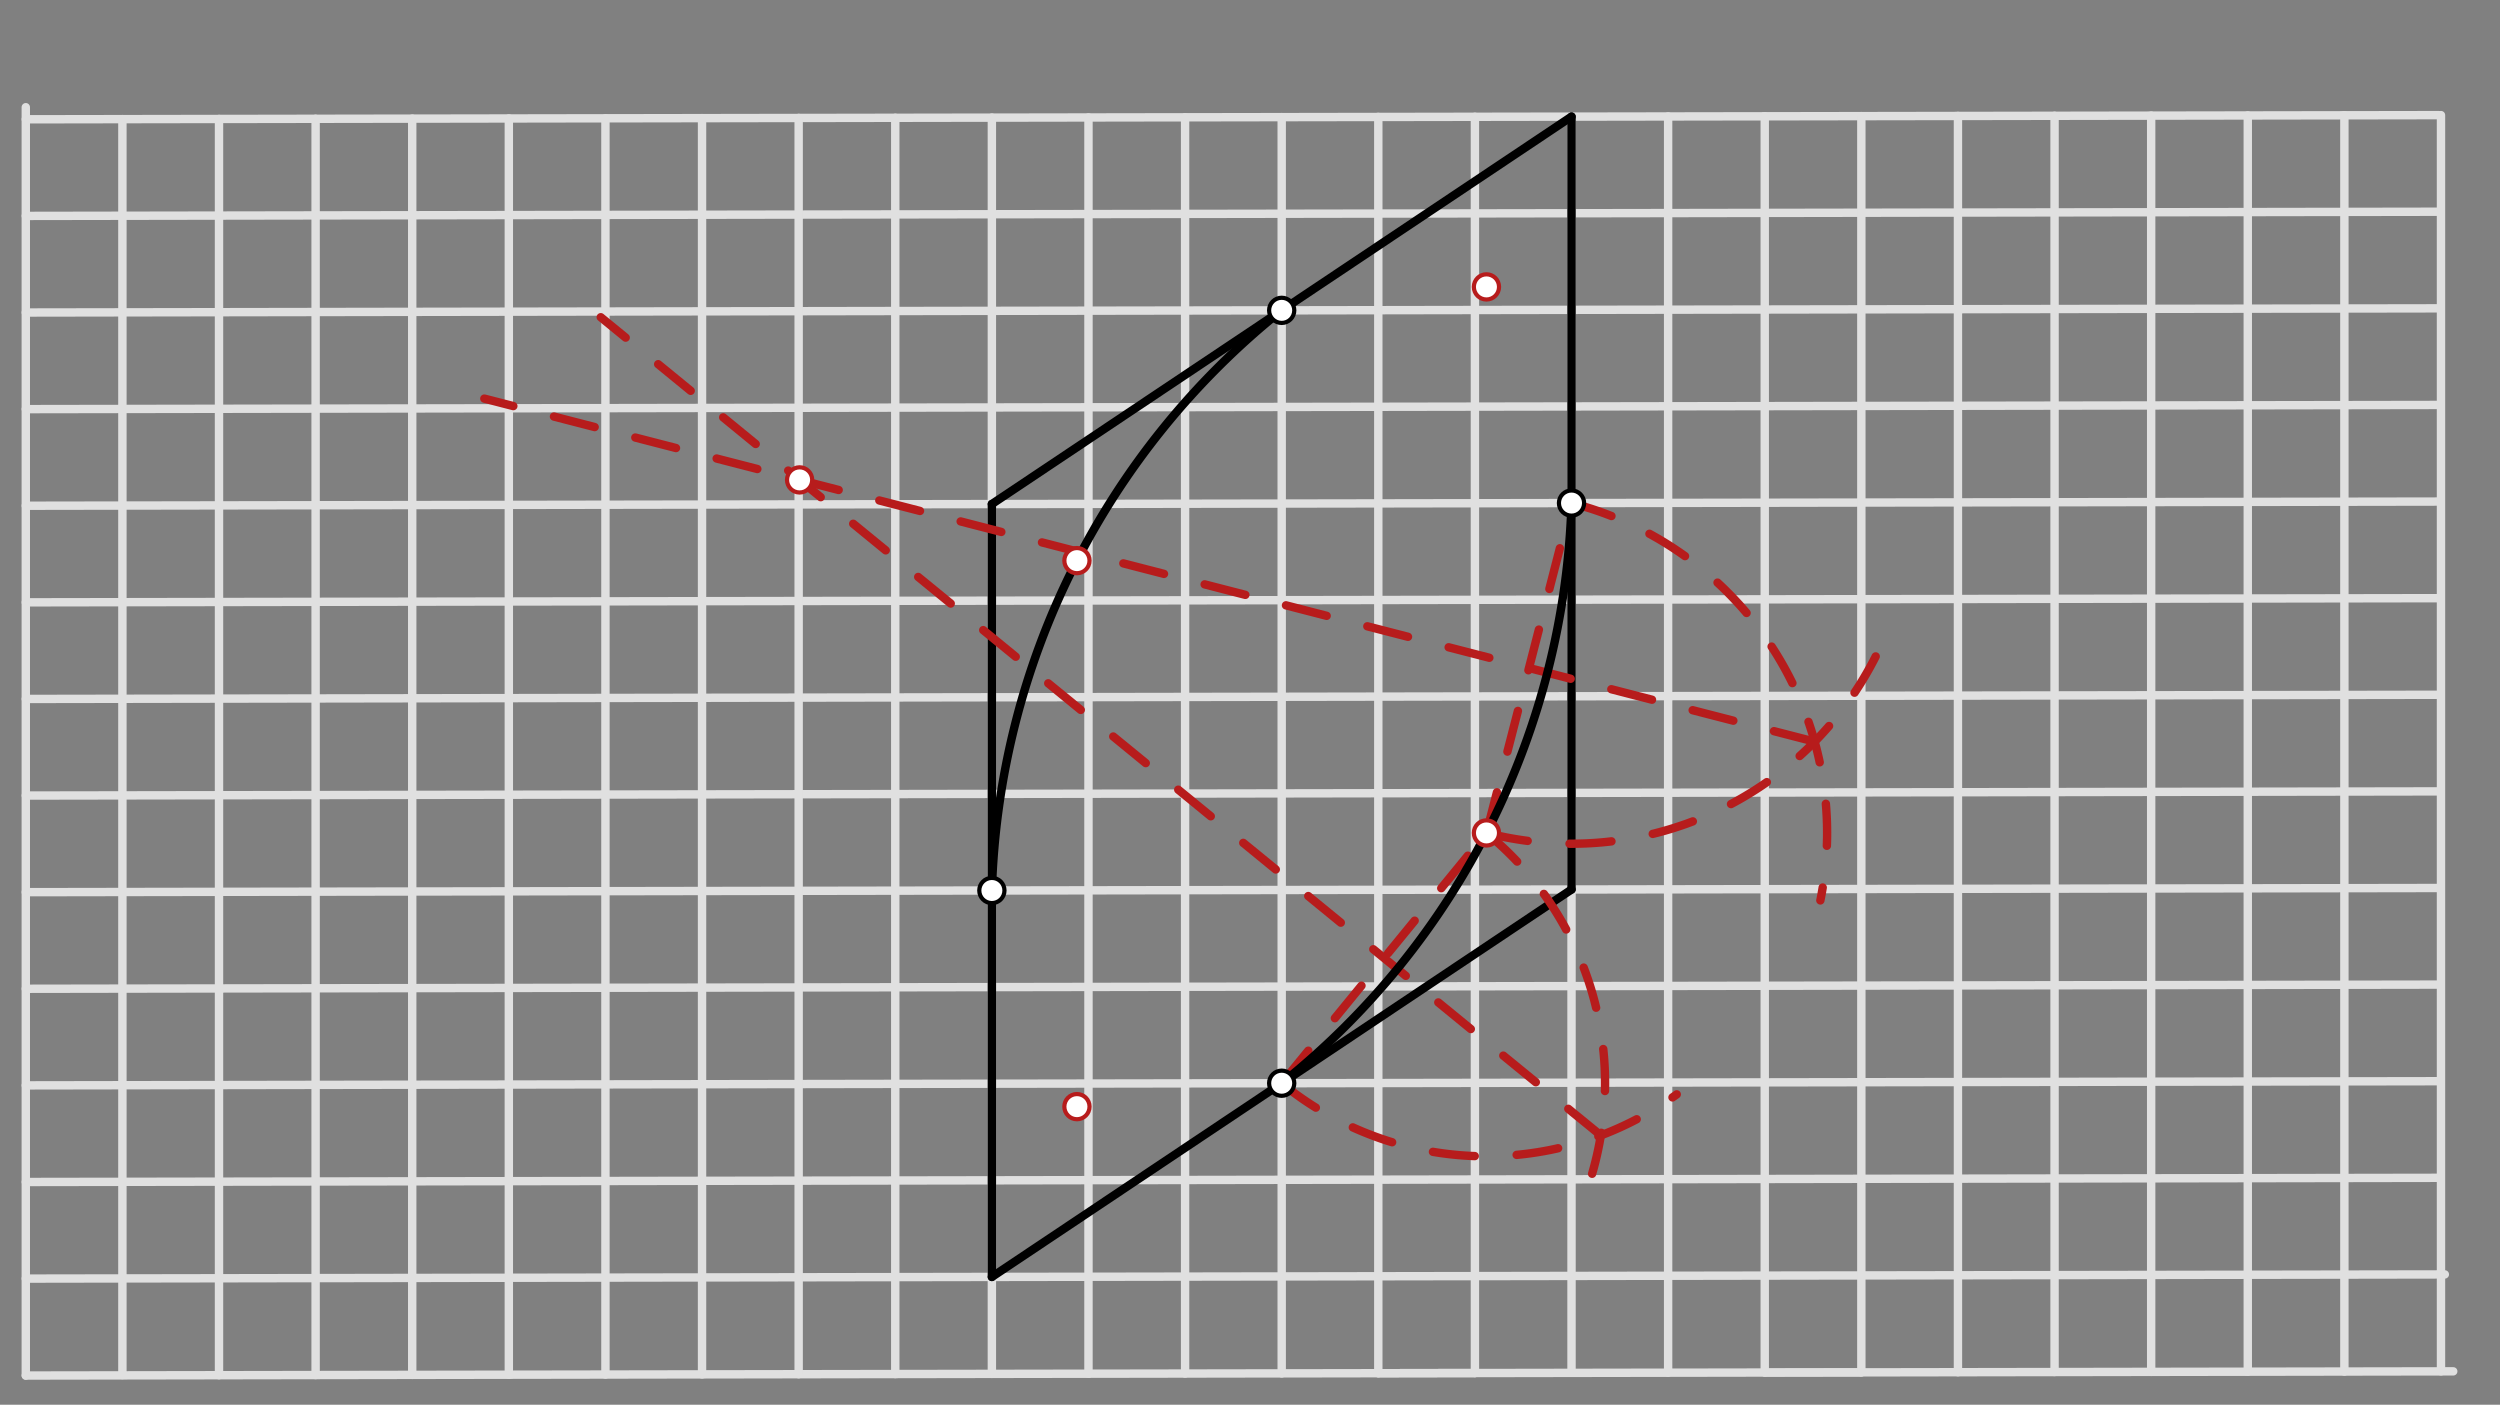 <svg xmlns="http://www.w3.org/2000/svg" class="svg--1it" height="100%" preserveAspectRatio="xMidYMid meet" viewBox="0 0 595.276 334.488" width="100%"><rect x="0" y="0" width="595.276" height="334.488" fill="#808080" stroke="none"/><defs><marker id="marker-arrow" markerHeight="16" markerUnits="userSpaceOnUse" markerWidth="24" orient="auto-start-reverse" refX="24" refY="4" viewBox="0 0 24 8"><path d="M 0 0 L 24 4 L 0 8 z" stroke="inherit"></path></marker></defs><g class="aux-layer--1FB"></g><g class="main-layer--3Vd"><g class="element--2qn"><line stroke="#E0E0E0" stroke-dasharray="none" stroke-linecap="round" stroke-width="2" x1="6.141" x2="584.141" y1="327.531" y2="326.531"></line></g><g class="element--2qn"><line stroke="#E0E0E0" stroke-dasharray="none" stroke-linecap="round" stroke-width="2" x1="6.141" x2="6.141" y1="327.531" y2="25.531"></line></g><g class="element--2qn"><line stroke="#E0E0E0" stroke-dasharray="none" stroke-linecap="round" stroke-width="2" x1="6.141" x2="582.137" y1="304.448" y2="303.452"></line></g><g class="element--2qn"><line stroke="#E0E0E0" stroke-dasharray="none" stroke-linecap="round" stroke-width="2" x1="6.141" x2="581.142" y1="281.445" y2="280.45"></line></g><g class="element--2qn"><line stroke="#E0E0E0" stroke-dasharray="none" stroke-linecap="round" stroke-width="2" x1="6.141" x2="581.102" y1="258.441" y2="257.447"></line></g><g class="element--2qn"><line stroke="#E0E0E0" stroke-dasharray="none" stroke-linecap="round" stroke-width="2" x1="6.141" x2="581.063" y1="235.438" y2="234.443"></line></g><g class="element--2qn"><line stroke="#E0E0E0" stroke-dasharray="none" stroke-linecap="round" stroke-width="2" x1="6.141" x2="581.023" y1="212.435" y2="211.44"></line></g><g class="element--2qn"><line stroke="#E0E0E0" stroke-dasharray="none" stroke-linecap="round" stroke-width="2" x1="6.141" x2="580.983" y1="189.431" y2="188.437"></line></g><g class="element--2qn"><line stroke="#E0E0E0" stroke-dasharray="none" stroke-linecap="round" stroke-width="2" x1="6.141" x2="580.943" y1="166.428" y2="165.433"></line></g><g class="element--2qn"><line stroke="#E0E0E0" stroke-dasharray="none" stroke-linecap="round" stroke-width="2" x1="6.141" x2="580.903" y1="143.424" y2="142.43"></line></g><g class="element--2qn"><line stroke="#E0E0E0" stroke-dasharray="none" stroke-linecap="round" stroke-width="2" x1="6.141" x2="580.864" y1="120.421" y2="119.426"></line></g><g class="element--2qn"><line stroke="#E0E0E0" stroke-dasharray="none" stroke-linecap="round" stroke-width="2" x1="6.141" x2="580.824" y1="97.417" y2="96.423"></line></g><g class="element--2qn"><line stroke="#E0E0E0" stroke-dasharray="none" stroke-linecap="round" stroke-width="2" x1="6.141" x2="580.784" y1="74.414" y2="73.42"></line></g><g class="element--2qn"><line stroke="#E0E0E0" stroke-dasharray="none" stroke-linecap="round" stroke-width="2" x1="6.141" x2="580.744" y1="51.411" y2="50.416"></line></g><g class="element--2qn"><line stroke="#E0E0E0" stroke-dasharray="none" stroke-linecap="round" stroke-width="2" x1="6.141" x2="580.704" y1="28.407" y2="27.413"></line></g><g class="element--2qn"><line stroke="#E0E0E0" stroke-dasharray="none" stroke-linecap="round" stroke-width="2" x1="29.144" x2="29.144" y1="327.412" y2="28.367"></line></g><g class="element--2qn"><line stroke="#E0E0E0" stroke-dasharray="none" stroke-linecap="round" stroke-width="2" x1="52.147" x2="52.147" y1="327.451" y2="28.328"></line></g><g class="element--2qn"><line stroke="#E0E0E0" stroke-dasharray="none" stroke-linecap="round" stroke-width="2" x1="75.151" x2="75.151" y1="327.411" y2="28.288"></line></g><g class="element--2qn"><line stroke="#E0E0E0" stroke-dasharray="none" stroke-linecap="round" stroke-width="2" x1="98.154" x2="98.154" y1="327.371" y2="28.248"></line></g><g class="element--2qn"><line stroke="#E0E0E0" stroke-dasharray="none" stroke-linecap="round" stroke-width="2" x1="121.158" x2="121.158" y1="327.331" y2="28.208"></line></g><g class="element--2qn"><line stroke="#E0E0E0" stroke-dasharray="none" stroke-linecap="round" stroke-width="2" x1="144.161" x2="144.161" y1="327.291" y2="28.168"></line></g><g class="element--2qn"><line stroke="#E0E0E0" stroke-dasharray="none" stroke-linecap="round" stroke-width="2" x1="167.164" x2="167.164" y1="327.252" y2="28.129"></line></g><g class="element--2qn"><line stroke="#E0E0E0" stroke-dasharray="none" stroke-linecap="round" stroke-width="2" x1="190.168" x2="190.168" y1="327.213" y2="28.089"></line></g><g class="element--2qn"><line stroke="#E0E0E0" stroke-dasharray="none" stroke-linecap="round" stroke-width="2" x1="213.171" x2="213.171" y1="327.173" y2="28.049"></line></g><g class="element--2qn"><line stroke="#E0E0E0" stroke-dasharray="none" stroke-linecap="round" stroke-width="2" x1="236.175" x2="236.175" y1="327.131" y2="28.009"></line></g><g class="element--2qn"><line stroke="#E0E0E0" stroke-dasharray="none" stroke-linecap="round" stroke-width="2" x1="259.178" x2="259.178" y1="327.093" y2="27.969"></line></g><g class="element--2qn"><line stroke="#E0E0E0" stroke-dasharray="none" stroke-linecap="round" stroke-width="2" x1="282.181" x2="282.181" y1="327.05" y2="27.93"></line></g><g class="element--2qn"><line stroke="#E0E0E0" stroke-dasharray="none" stroke-linecap="round" stroke-width="2" x1="305.185" x2="305.185" y1="327.012" y2="27.89"></line></g><g class="element--2qn"><line stroke="#E0E0E0" stroke-dasharray="none" stroke-linecap="round" stroke-width="2" x1="328.188" x2="328.188" y1="326.972" y2="27.85"></line></g><g class="element--2qn"><line stroke="#E0E0E0" stroke-dasharray="none" stroke-linecap="round" stroke-width="2" x1="351.191" x2="328.188" y1="326.934" y2="326.974"></line></g><g class="element--2qn"><line stroke="#E0E0E0" stroke-dasharray="none" stroke-linecap="round" stroke-width="2" x1="351.191" x2="351.191" y1="326.934" y2="27.81"></line></g><g class="element--2qn"><line stroke="#E0E0E0" stroke-dasharray="none" stroke-linecap="round" stroke-width="2" x1="374.195" x2="374.195" y1="326.891" y2="27.77"></line></g><g class="element--2qn"><line stroke="#E0E0E0" stroke-dasharray="none" stroke-linecap="round" stroke-width="2" x1="397.198" x2="397.198" y1="326.852" y2="27.731"></line></g><g class="element--2qn"><line stroke="#E0E0E0" stroke-dasharray="none" stroke-linecap="round" stroke-width="2" x1="420.202" x2="420.202" y1="326.812" y2="27.691"></line></g><g class="element--2qn"><line stroke="#E0E0E0" stroke-dasharray="none" stroke-linecap="round" stroke-width="2" x1="443.205" x2="420.321" y1="326.775" y2="326.815"></line></g><g class="element--2qn"><line stroke="#E0E0E0" stroke-dasharray="none" stroke-linecap="round" stroke-width="2" x1="443.205" x2="443.205" y1="326.775" y2="27.651"></line></g><g class="element--2qn"><line stroke="#E0E0E0" stroke-dasharray="none" stroke-linecap="round" stroke-width="2" x1="466.208" x2="466.208" y1="326.735" y2="27.611"></line></g><g class="element--2qn"><line stroke="#E0E0E0" stroke-dasharray="none" stroke-linecap="round" stroke-width="2" x1="489.212" x2="489.212" y1="326.692" y2="27.571"></line></g><g class="element--2qn"><line stroke="#E0E0E0" stroke-dasharray="none" stroke-linecap="round" stroke-width="2" x1="512.215" x2="512.215" y1="326.656" y2="27.532"></line></g><g class="element--2qn"><line stroke="#E0E0E0" stroke-dasharray="none" stroke-linecap="round" stroke-width="2" x1="535.219" x2="535.219" y1="326.616" y2="27.492"></line></g><g class="element--2qn"><line stroke="#E0E0E0" stroke-dasharray="none" stroke-linecap="round" stroke-width="2" x1="558.222" x2="558.222" y1="326.576" y2="27.452"></line></g><g class="element--2qn"><line stroke="#E0E0E0" stroke-dasharray="none" stroke-linecap="round" stroke-width="2" x1="581.225" x2="581.225" y1="326.536" y2="27.413"></line></g><g class="element--2qn"><line stroke="#000000" stroke-dasharray="none" stroke-linecap="round" stroke-width="2" x1="236.175" x2="374.195" y1="304.05" y2="211.798"></line></g><g class="element--2qn"><line stroke="#000000" stroke-dasharray="none" stroke-linecap="round" stroke-width="2" x1="374.195" x2="374.195" y1="211.798" y2="27.77"></line></g><g class="element--2qn"><line stroke="#000000" stroke-dasharray="none" stroke-linecap="round" stroke-width="2" x1="374.195" x2="236.175" y1="27.77" y2="120.023"></line></g><g class="element--2qn"><line stroke="#000000" stroke-dasharray="none" stroke-linecap="round" stroke-width="2" x1="236.175" x2="236.175" y1="120.023" y2="304.05"></line></g><g class="element--2qn"><path d="M 236.175 212.037 A 183.883 183.883 0 0 1 305.185 73.897" fill="none" stroke="#000000" stroke-dasharray="none" stroke-linecap="round" stroke-width="2"></path></g><g class="element--2qn"><line stroke="#B71C1C" stroke-dasharray="10" stroke-linecap="round" stroke-width="2" x1="305.185" x2="353.94" y1="257.924" y2="198.33"></line></g><g class="element--2qn"><path d="M 353.94 198.33 A 76.997 76.997 0 0 1 378.269 282.159" fill="none" stroke="#B71C1C" stroke-dasharray="10" stroke-linecap="round" stroke-width="2"></path></g><g class="element--2qn"><path d="M 305.185 257.924 A 76.997 76.997 0 0 0 399.25 260.584" fill="none" stroke="#B71C1C" stroke-dasharray="10" stroke-linecap="round" stroke-width="2"></path></g><g class="element--2qn"><line stroke="#B71C1C" stroke-dasharray="10" stroke-linecap="round" stroke-width="2" x1="381.173" x2="143.048" y1="270.35" y2="75.536"></line></g><g class="element--2qn"><line stroke="#B71C1C" stroke-dasharray="10" stroke-linecap="round" stroke-width="2" x1="353.94" x2="374.195" y1="198.33" y2="119.784"></line></g><g class="element--2qn"><path d="M 374.195 119.784 A 81.115 81.115 0 0 1 433.448 214.395" fill="none" stroke="#B71C1C" stroke-dasharray="10" stroke-linecap="round" stroke-width="2"></path></g><g class="element--2qn"><path d="M 353.94 198.33 A 81.115 81.115 0 0 0 446.797 155.959" fill="none" stroke="#B71C1C" stroke-dasharray="10" stroke-linecap="round" stroke-width="2"></path></g><g class="element--2qn"><line stroke="#B71C1C" stroke-dasharray="10" stroke-linecap="round" stroke-width="2" x1="432.09" x2="115.326" y1="176.598" y2="94.913"></line></g><g class="element--2qn"><path d="M 374.195 119.784 A 183.883 183.883 0 0 1 305.185 257.924" fill="none" stroke="#000000" stroke-dasharray="none" stroke-linecap="round" stroke-width="2"></path></g><g class="element--2qn"><circle cx="305.185" cy="73.897" r="3" stroke="#000000" stroke-width="1" fill="#ffffff"></circle>}</g><g class="element--2qn"><circle cx="374.195" cy="119.784" r="3" stroke="#000000" stroke-width="1" fill="#ffffff"></circle>}</g><g class="element--2qn"><circle cx="305.185" cy="257.924" r="3" stroke="#000000" stroke-width="1" fill="#ffffff"></circle>}</g><g class="element--2qn"><circle cx="236.175" cy="212.037" r="3" stroke="#000000" stroke-width="1" fill="#ffffff"></circle>}</g><g class="element--2qn"><circle cx="256.429" cy="133.491" r="3" stroke="#B71C1C" stroke-width="1" fill="#ffffff"></circle>}</g><g class="element--2qn"><circle cx="353.94" cy="68.315" r="3" stroke="#B71C1C" stroke-width="1" fill="#ffffff"></circle>}</g><g class="element--2qn"><circle cx="353.94" cy="198.33" r="3" stroke="#B71C1C" stroke-width="1" fill="#ffffff"></circle>}</g><g class="element--2qn"><circle cx="256.429" cy="263.505" r="3" stroke="#B71C1C" stroke-width="1" fill="#ffffff"></circle>}</g><g class="element--2qn"><circle cx="190.395" cy="114.271" r="3" stroke="#B71C1C" stroke-width="1" fill="#ffffff"></circle>}</g></g><g class="snaps-layer--2PT"></g><g class="temp-layer--rAP"></g></svg>